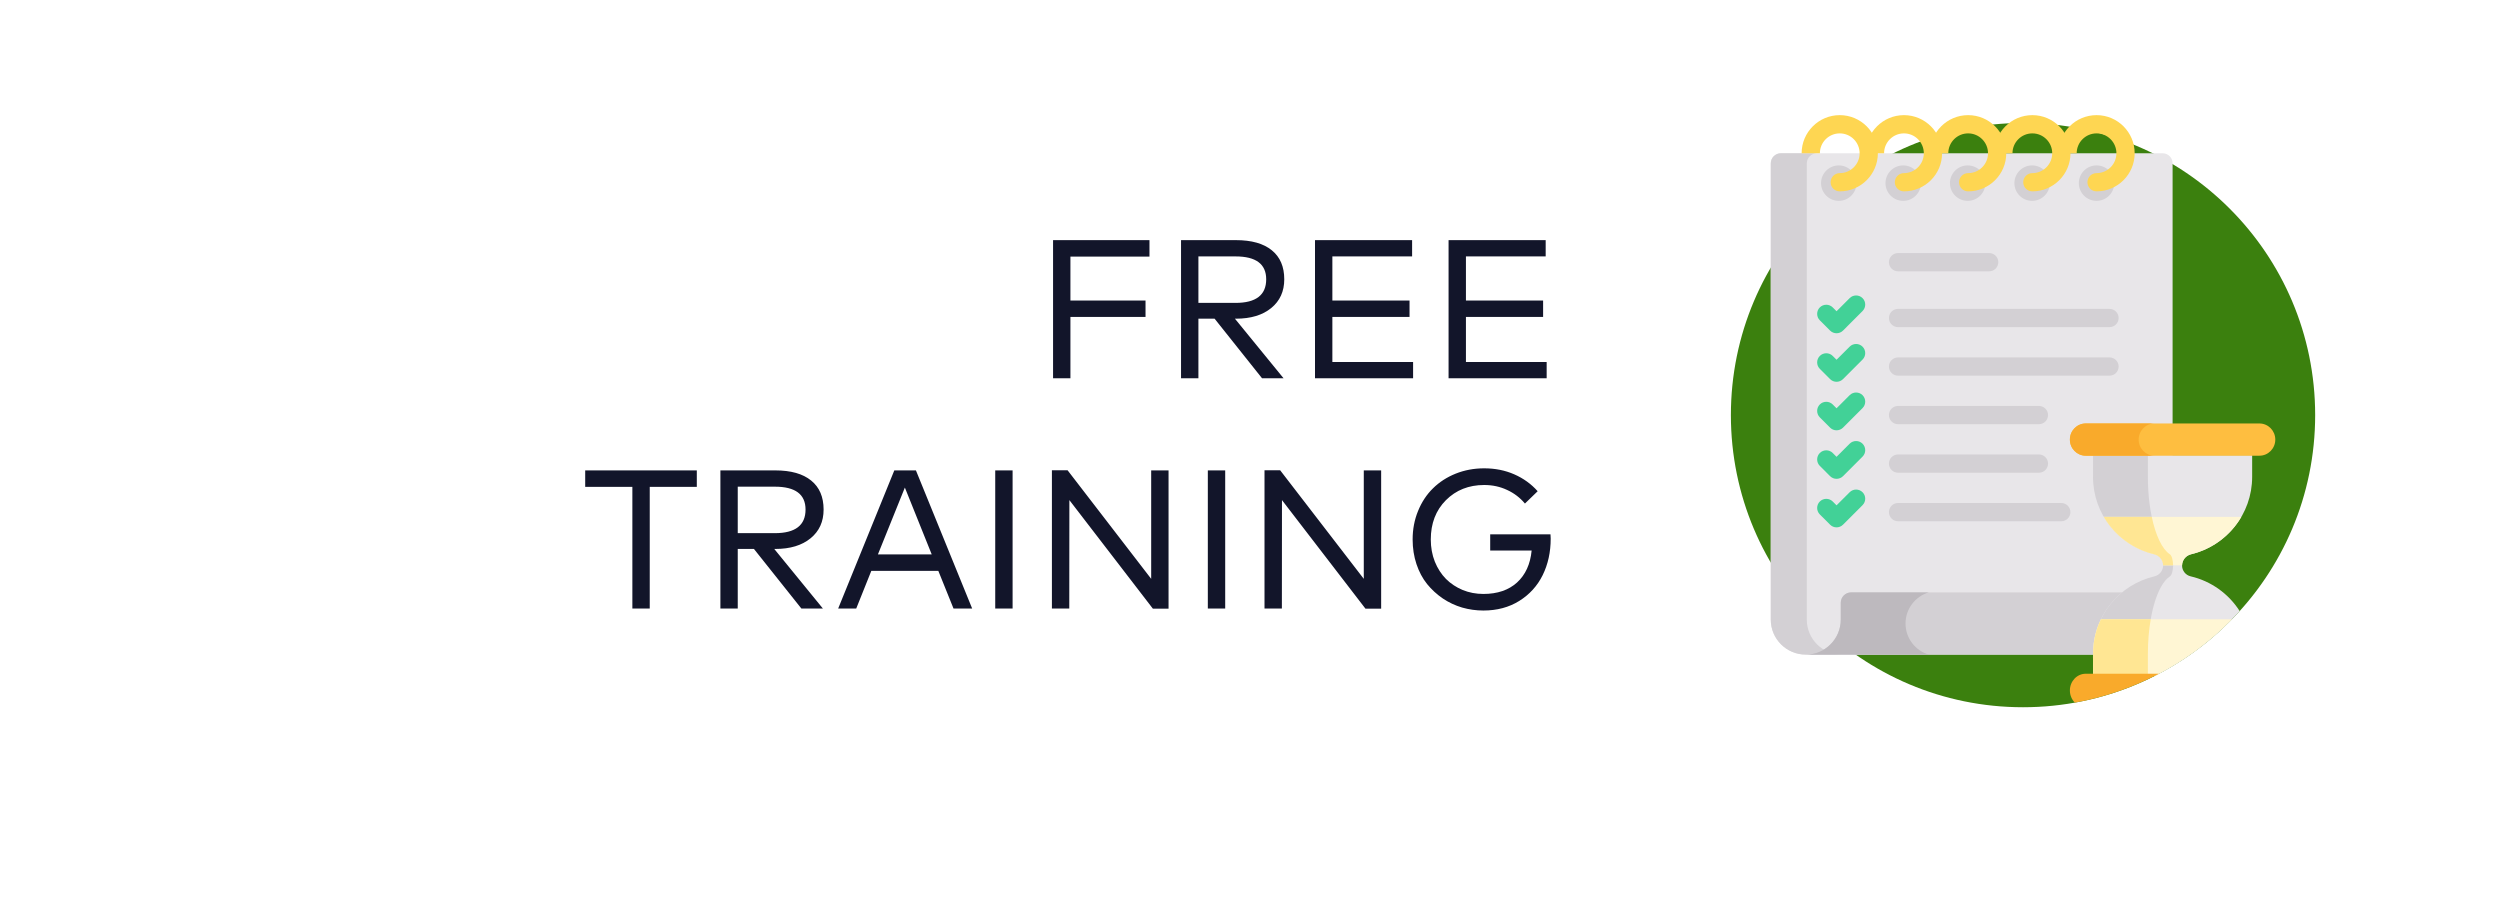 <svg width="152" height="55" viewBox="0 0 152 55" fill="none" xmlns="http://www.w3.org/2000/svg">
<g filter="url(#filter0_d_991_5335)">
<path d="M146 24C146 12.954 137.046 4 126 4H6V27C6 38.046 14.954 47 26 47H126C137.046 47 146 38.046 146 27V24Z" fill="white"/>
</g>
<path d="M69.648 19.268H65.082V23H64.026V14.6H69.888V15.602H65.082V18.272H69.648V19.268ZM75.143 14.6C76.095 14.6 76.823 14.806 77.327 15.218C77.831 15.626 78.083 16.214 78.083 16.982C78.083 17.714 77.819 18.296 77.291 18.728C76.763 19.16 76.049 19.376 75.149 19.376H75.083L78.041 23H76.733L73.847 19.376H72.863V23H71.807V14.6H75.143ZM72.863 15.59V18.416H75.119C76.363 18.416 76.985 17.938 76.985 16.982C76.985 16.054 76.363 15.59 75.119 15.59H72.863ZM85.916 23H79.952V14.6H85.856V15.59H81.008V18.272H85.7V19.268H81.008V22.01H85.916V23ZM94.037 23H88.073V14.6H93.977V15.59H89.129V18.272H93.821V19.268H89.129V22.01H94.037V23ZM42.366 29.602H39.504V37H38.448V29.602H35.58V28.6H42.366V29.602ZM47.136 28.6C48.087 28.6 48.816 28.806 49.319 29.218C49.824 29.626 50.075 30.214 50.075 30.982C50.075 31.714 49.812 32.296 49.283 32.728C48.755 33.16 48.041 33.376 47.142 33.376H47.075L50.033 37H48.725L45.84 33.376H44.855V37H43.8V28.6H47.136ZM44.855 29.59V32.416H47.111C48.355 32.416 48.977 31.938 48.977 30.982C48.977 30.054 48.355 29.59 47.111 29.59H44.855ZM59.108 37H57.974L57.05 34.708H52.976L52.058 37H50.96L54.374 28.6H55.688L59.108 37ZM53.378 33.706H56.648L55.016 29.644L53.378 33.706ZM61.566 37H60.51V28.6H61.566V37ZM71.048 37.006H70.094L65.018 30.406L65.012 37H63.956V28.594H64.91L69.992 35.194V28.6H71.048V37.006ZM74.492 37H73.436V28.6H74.492V37ZM83.974 37.006H83.019L77.944 30.406L77.938 37H76.882V28.594H77.835L82.918 35.194V28.6H83.974V37.006ZM90.238 28.474C90.902 28.474 91.512 28.596 92.068 28.84C92.624 29.084 93.098 29.426 93.49 29.866L92.716 30.616C92.42 30.26 92.058 29.984 91.63 29.788C91.206 29.588 90.742 29.488 90.238 29.488C89.302 29.488 88.526 29.796 87.91 30.412C87.298 31.028 86.992 31.824 86.992 32.8C86.992 33.284 87.074 33.734 87.238 34.15C87.406 34.562 87.632 34.912 87.916 35.2C88.2 35.484 88.538 35.708 88.93 35.872C89.322 36.032 89.742 36.112 90.19 36.112C91.042 36.112 91.724 35.88 92.236 35.416C92.748 34.948 93.044 34.3 93.124 33.472H90.604V32.488H94.27C94.278 32.608 94.282 32.696 94.282 32.752C94.282 33.568 94.12 34.306 93.796 34.966C93.472 35.622 92.996 36.146 92.368 36.538C91.744 36.926 91.018 37.12 90.19 37.12C89.75 37.12 89.32 37.06 88.9 36.94C88.48 36.816 88.088 36.632 87.724 36.388C87.36 36.14 87.04 35.846 86.764 35.506C86.492 35.166 86.278 34.764 86.122 34.3C85.966 33.832 85.888 33.332 85.888 32.8C85.888 32.18 85.998 31.602 86.218 31.066C86.438 30.526 86.74 30.068 87.124 29.692C87.508 29.312 87.968 29.014 88.504 28.798C89.044 28.582 89.622 28.474 90.238 28.474Z" fill="#12152A"/>
<g clip-path="url(#clip0_991_5335)">
<path d="M123 43C132.809 43 140.762 35.048 140.762 25.238C140.762 15.429 132.809 7.477 123 7.477C113.19 7.477 105.238 15.429 105.238 25.238C105.238 35.048 113.19 43 123 43Z" fill="#3B800E"/>
<path d="M131.486 9.318H108.279C107.939 9.318 107.663 9.594 107.663 9.934V37.672C107.663 38.847 108.615 39.8 109.79 39.8H132.094V9.925C132.094 9.59 131.822 9.318 131.486 9.318Z" fill="#E8E6E9"/>
<path d="M109.853 37.672V9.934C109.853 9.594 110.129 9.318 110.469 9.318H108.279C107.939 9.318 107.663 9.594 107.663 9.934V37.672C107.663 38.847 108.615 39.8 109.79 39.8H111.981C110.806 39.8 109.853 38.847 109.853 37.672Z" fill="#D3D0D4"/>
<path d="M112.552 36.017C112.202 36.017 111.918 36.3 111.918 36.651V37.672C111.918 38.847 110.966 39.8 109.791 39.8H132.094C133.269 39.8 134.222 38.847 134.222 37.672V36.634C134.222 36.293 133.945 36.017 133.604 36.017H112.552V36.017Z" fill="#D3D0D4"/>
<path d="M111.797 12.212C112.392 12.212 112.875 11.73 112.875 11.135C112.875 10.54 112.392 10.057 111.797 10.057C111.202 10.057 110.72 10.54 110.72 11.135C110.72 11.73 111.202 12.212 111.797 12.212Z" fill="#D3D0D4"/>
<path d="M127.47 12.212C128.065 12.212 128.548 11.73 128.548 11.135C128.548 10.54 128.065 10.057 127.47 10.057C126.875 10.057 126.393 10.54 126.393 11.135C126.393 11.73 126.875 12.212 127.47 12.212Z" fill="#D3D0D4"/>
<path d="M123.553 12.212C124.148 12.212 124.63 11.73 124.63 11.135C124.63 10.54 124.148 10.057 123.553 10.057C122.958 10.057 122.476 10.54 122.476 11.135C122.476 11.73 122.958 12.212 123.553 12.212Z" fill="#D3D0D4"/>
<path d="M119.635 12.212C120.23 12.212 120.712 11.73 120.712 11.135C120.712 10.54 120.23 10.057 119.635 10.057C119.039 10.057 118.557 10.54 118.557 11.135C118.557 11.73 119.039 12.212 119.635 12.212Z" fill="#D3D0D4"/>
<path d="M115.716 12.212C116.311 12.212 116.793 11.73 116.793 11.135C116.793 10.54 116.311 10.057 115.716 10.057C115.121 10.057 114.638 10.54 114.638 11.135C114.638 11.73 115.121 12.212 115.716 12.212Z" fill="#D3D0D4"/>
<path d="M111.857 7C110.579 7 109.539 8.04 109.539 9.318H110.649C110.649 8.652 111.191 8.11 111.857 8.11C112.523 8.11 113.065 8.652 113.065 9.318C113.065 9.984 112.523 10.526 111.857 10.526C111.55 10.526 111.302 10.774 111.302 11.081C111.302 11.387 111.55 11.635 111.857 11.635C113.135 11.635 114.174 10.596 114.174 9.318C114.174 8.04 113.135 7 111.857 7Z" fill="#FED652"/>
<path d="M115.76 7C114.482 7 113.442 8.04 113.442 9.318H114.552C114.552 8.652 115.094 8.11 115.76 8.11C116.426 8.11 116.968 8.652 116.968 9.318C116.968 9.984 116.426 10.526 115.76 10.526C115.454 10.526 115.205 10.774 115.205 11.081C115.205 11.387 115.454 11.635 115.76 11.635C117.038 11.636 118.078 10.596 118.078 9.318C118.078 8.04 117.038 7 115.76 7Z" fill="#FED652"/>
<path d="M119.663 7C118.385 7 117.346 8.04 117.346 9.318H118.456C118.456 8.652 118.997 8.11 119.663 8.11C120.329 8.11 120.871 8.652 120.871 9.318C120.871 9.984 120.329 10.526 119.663 10.526C119.357 10.526 119.109 10.774 119.109 11.081C119.109 11.387 119.357 11.635 119.663 11.635C120.941 11.635 121.981 10.596 121.981 9.318C121.981 8.04 120.941 7 119.663 7Z" fill="#FED652"/>
<path d="M127.471 7C126.193 7 125.153 8.04 125.153 9.318H126.263C126.263 8.652 126.804 8.11 127.471 8.11C128.137 8.11 128.678 8.652 128.678 9.318C128.678 9.984 128.137 10.526 127.471 10.526C127.164 10.526 126.916 10.774 126.916 11.081C126.916 11.387 127.164 11.635 127.471 11.635C128.749 11.635 129.788 10.596 129.788 9.318C129.788 8.04 128.749 7 127.471 7Z" fill="#FED652"/>
<path d="M123.567 7C122.289 7 121.25 8.04 121.25 9.318H122.359C122.359 8.652 122.901 8.11 123.567 8.11C124.233 8.11 124.775 8.652 124.775 9.318C124.775 9.984 124.233 10.526 123.567 10.526C123.261 10.526 123.012 10.774 123.012 11.081C123.012 11.387 123.261 11.635 123.567 11.635C124.845 11.635 125.885 10.596 125.885 9.318C125.885 8.04 124.845 7 123.567 7Z" fill="#FED652"/>
<path d="M128.258 19.89H115.402C115.095 19.89 114.847 19.641 114.847 19.335C114.847 19.028 115.095 18.78 115.402 18.78H128.258C128.564 18.78 128.813 19.028 128.813 19.335C128.813 19.641 128.564 19.89 128.258 19.89Z" fill="#D3D0D4"/>
<path d="M128.258 22.84H115.402C115.095 22.84 114.847 22.592 114.847 22.285C114.847 21.979 115.095 21.73 115.402 21.73H128.258C128.564 21.73 128.813 21.979 128.813 22.285C128.813 22.592 128.564 22.84 128.258 22.84Z" fill="#D3D0D4"/>
<path d="M120.942 16.496H115.402C115.095 16.496 114.847 16.247 114.847 15.941C114.847 15.634 115.095 15.386 115.402 15.386H120.942C121.248 15.386 121.497 15.634 121.497 15.941C121.497 16.247 121.248 16.496 120.942 16.496Z" fill="#D3D0D4"/>
<path d="M123.966 25.791H115.402C115.095 25.791 114.847 25.542 114.847 25.236C114.847 24.929 115.095 24.681 115.402 24.681H123.966C124.273 24.681 124.521 24.929 124.521 25.236C124.521 25.542 124.273 25.791 123.966 25.791Z" fill="#D3D0D4"/>
<path d="M111.662 20.262C111.515 20.262 111.374 20.204 111.27 20.1L110.645 19.475C110.429 19.259 110.429 18.907 110.645 18.691C110.862 18.474 111.214 18.474 111.43 18.691L111.662 18.923L112.459 18.126C112.675 17.91 113.027 17.91 113.243 18.126C113.46 18.343 113.46 18.694 113.243 18.911L112.055 20.1C111.95 20.204 111.809 20.262 111.662 20.262Z" fill="#42D197"/>
<path d="M111.662 23.213C111.515 23.213 111.374 23.154 111.27 23.05L110.645 22.426C110.429 22.209 110.429 21.858 110.645 21.641C110.862 21.424 111.214 21.424 111.43 21.641L111.662 21.873L112.459 21.077C112.675 20.86 113.027 20.86 113.243 21.077C113.46 21.294 113.46 21.645 113.243 21.862L112.055 23.05C111.95 23.154 111.809 23.213 111.662 23.213Z" fill="#42D197"/>
<path d="M111.662 26.163C111.515 26.163 111.374 26.105 111.27 26.001L110.645 25.376C110.429 25.16 110.429 24.808 110.645 24.591C110.862 24.375 111.214 24.375 111.43 24.592L111.662 24.824L112.459 24.027C112.675 23.811 113.027 23.811 113.243 24.027C113.46 24.244 113.46 24.595 113.243 24.812L112.055 26.001C111.95 26.105 111.809 26.163 111.662 26.163Z" fill="#42D197"/>
<path d="M123.966 28.741H115.402C115.095 28.741 114.847 28.493 114.847 28.186C114.847 27.88 115.095 27.631 115.402 27.631H123.966C124.273 27.631 124.521 27.88 124.521 28.186C124.521 28.493 124.273 28.741 123.966 28.741Z" fill="#D3D0D4"/>
<path d="M125.326 31.692H115.402C115.095 31.692 114.847 31.443 114.847 31.137C114.847 30.83 115.095 30.582 115.402 30.582H125.326C125.633 30.582 125.881 30.83 125.881 31.137C125.881 31.443 125.633 31.692 125.326 31.692Z" fill="#D3D0D4"/>
<path d="M111.662 29.113C111.515 29.113 111.374 29.055 111.27 28.951L110.645 28.326C110.429 28.11 110.429 27.759 110.645 27.542C110.862 27.325 111.214 27.325 111.43 27.542L111.662 27.774L112.459 26.977C112.675 26.761 113.027 26.761 113.243 26.977C113.46 27.194 113.46 27.546 113.243 27.762L112.055 28.951C111.95 29.055 111.809 29.113 111.662 29.113Z" fill="#42D197"/>
<path d="M111.662 32.064C111.515 32.064 111.374 32.005 111.27 31.901L110.645 31.277C110.429 31.06 110.429 30.709 110.645 30.492C110.862 30.276 111.214 30.275 111.43 30.492L111.662 30.724L112.459 29.928C112.675 29.711 113.027 29.711 113.243 29.928C113.46 30.145 113.46 30.496 113.243 30.713L112.055 31.901C111.95 32.005 111.809 32.064 111.662 32.064Z" fill="#42D197"/>
<path d="M133.193 35.042C132.887 34.97 132.67 34.7 132.67 34.386C132.67 34.057 132.898 33.776 133.218 33.699C135.347 33.192 136.931 31.278 136.931 28.993V27.673H127.255V28.993C127.255 31.281 128.843 33.198 130.977 33.702C131.292 33.776 131.517 34.053 131.517 34.377C131.517 34.696 131.295 34.971 130.984 35.044C128.847 35.545 127.255 37.463 127.255 39.753V41.074H131.052C132.991 40.085 134.725 38.752 136.172 37.153C135.502 36.105 134.441 35.332 133.193 35.042Z" fill="#E8E6E9"/>
<path d="M131.931 35.044C132.043 34.971 132.123 34.696 132.123 34.377C132.123 34.053 132.042 33.776 131.929 33.702C131.162 33.198 130.591 31.281 130.591 28.993V27.673H127.255V28.993C127.255 31.281 128.843 33.198 130.977 33.702C131.292 33.776 131.517 34.053 131.517 34.377C131.517 34.696 131.295 34.971 130.984 35.044C128.847 35.545 127.255 37.463 127.255 39.754V41.074H130.591V39.754C130.591 37.463 131.163 35.545 131.931 35.044Z" fill="#D3D0D4"/>
<path d="M127.911 31.425C128.569 32.554 129.67 33.393 130.977 33.702C131.291 33.776 131.515 34.051 131.517 34.373H132.67C132.676 34.05 132.902 33.775 133.218 33.699C134.521 33.389 135.619 32.551 136.275 31.425H127.911Z" fill="#FFF6D4"/>
<path d="M127.911 31.425C128.588 32.586 129.71 33.402 130.977 33.701C130.977 33.701 130.977 33.702 130.977 33.702C131.287 33.775 131.515 34.047 131.517 34.373H132.123C132.122 34.051 132.041 33.776 131.929 33.702C131.459 33.393 131.063 32.554 130.827 31.425H127.911C127.911 31.425 127.911 31.425 127.911 31.425Z" fill="#FFE693"/>
<path d="M127.256 41.074H131.052C132.786 40.191 134.354 39.03 135.702 37.652H127.736C127.057 39.058 127.312 40.157 127.256 41.074Z" fill="#FFF6D4"/>
<path d="M130.591 39.754C130.591 39 130.653 38.288 130.764 37.652H127.736C127.064 39.043 127.308 40.139 127.256 41.074H130.591V39.754H130.591Z" fill="#FFE693"/>
<path d="M137.374 27.707H126.812C126.28 27.707 125.849 27.268 125.849 26.727C125.849 26.186 126.28 25.747 126.812 25.747H137.374C137.906 25.747 138.338 26.186 138.338 26.727C138.338 27.268 137.906 27.707 137.374 27.707Z" fill="#FEBE40"/>
<path d="M130.031 26.727C130.031 26.186 130.462 25.747 130.994 25.747H126.812C126.28 25.747 125.849 26.186 125.849 26.727C125.849 27.268 126.28 27.707 126.812 27.707H130.994C130.462 27.707 130.031 27.268 130.031 26.727Z" fill="#F9AA2B"/>
<path d="M126.812 40.963C126.28 40.963 125.849 41.419 125.849 41.981C125.849 42.273 125.966 42.535 126.151 42.721C127.966 42.396 129.685 41.794 131.264 40.963H126.812Z" fill="#F9AA2B"/>
<path d="M115.856 37.908C115.856 37.014 116.452 36.258 117.269 36.017H112.552C112.202 36.017 111.918 36.301 111.918 36.651V37.672C111.918 38.847 110.966 39.8 109.791 39.8H117.269C116.452 39.558 115.856 38.803 115.856 37.908Z" fill="#BDB9BE"/>
</g>
<defs>
<filter id="filter0_d_991_5335" x="0" y="0" width="152" height="55" filterUnits="userSpaceOnUse" color-interpolation-filters="sRGB">
<feFlood flood-opacity="0" result="BackgroundImageFix"/>
<feColorMatrix in="SourceAlpha" type="matrix" values="0 0 0 0 0 0 0 0 0 0 0 0 0 0 0 0 0 0 127 0" result="hardAlpha"/>
<feOffset dy="2"/>
<feGaussianBlur stdDeviation="3"/>
<feColorMatrix type="matrix" values="0 0 0 0 0 0 0 0 0 0 0 0 0 0 0 0 0 0 0.05 0"/>
<feBlend mode="normal" in2="BackgroundImageFix" result="effect1_dropShadow_991_5335"/>
<feBlend mode="normal" in="SourceGraphic" in2="effect1_dropShadow_991_5335" result="shape"/>
</filter>
<clipPath id="clip0_991_5335">
<rect width="36" height="36" fill="white" transform="translate(105 7)"/>
</clipPath>
</defs>
</svg>
